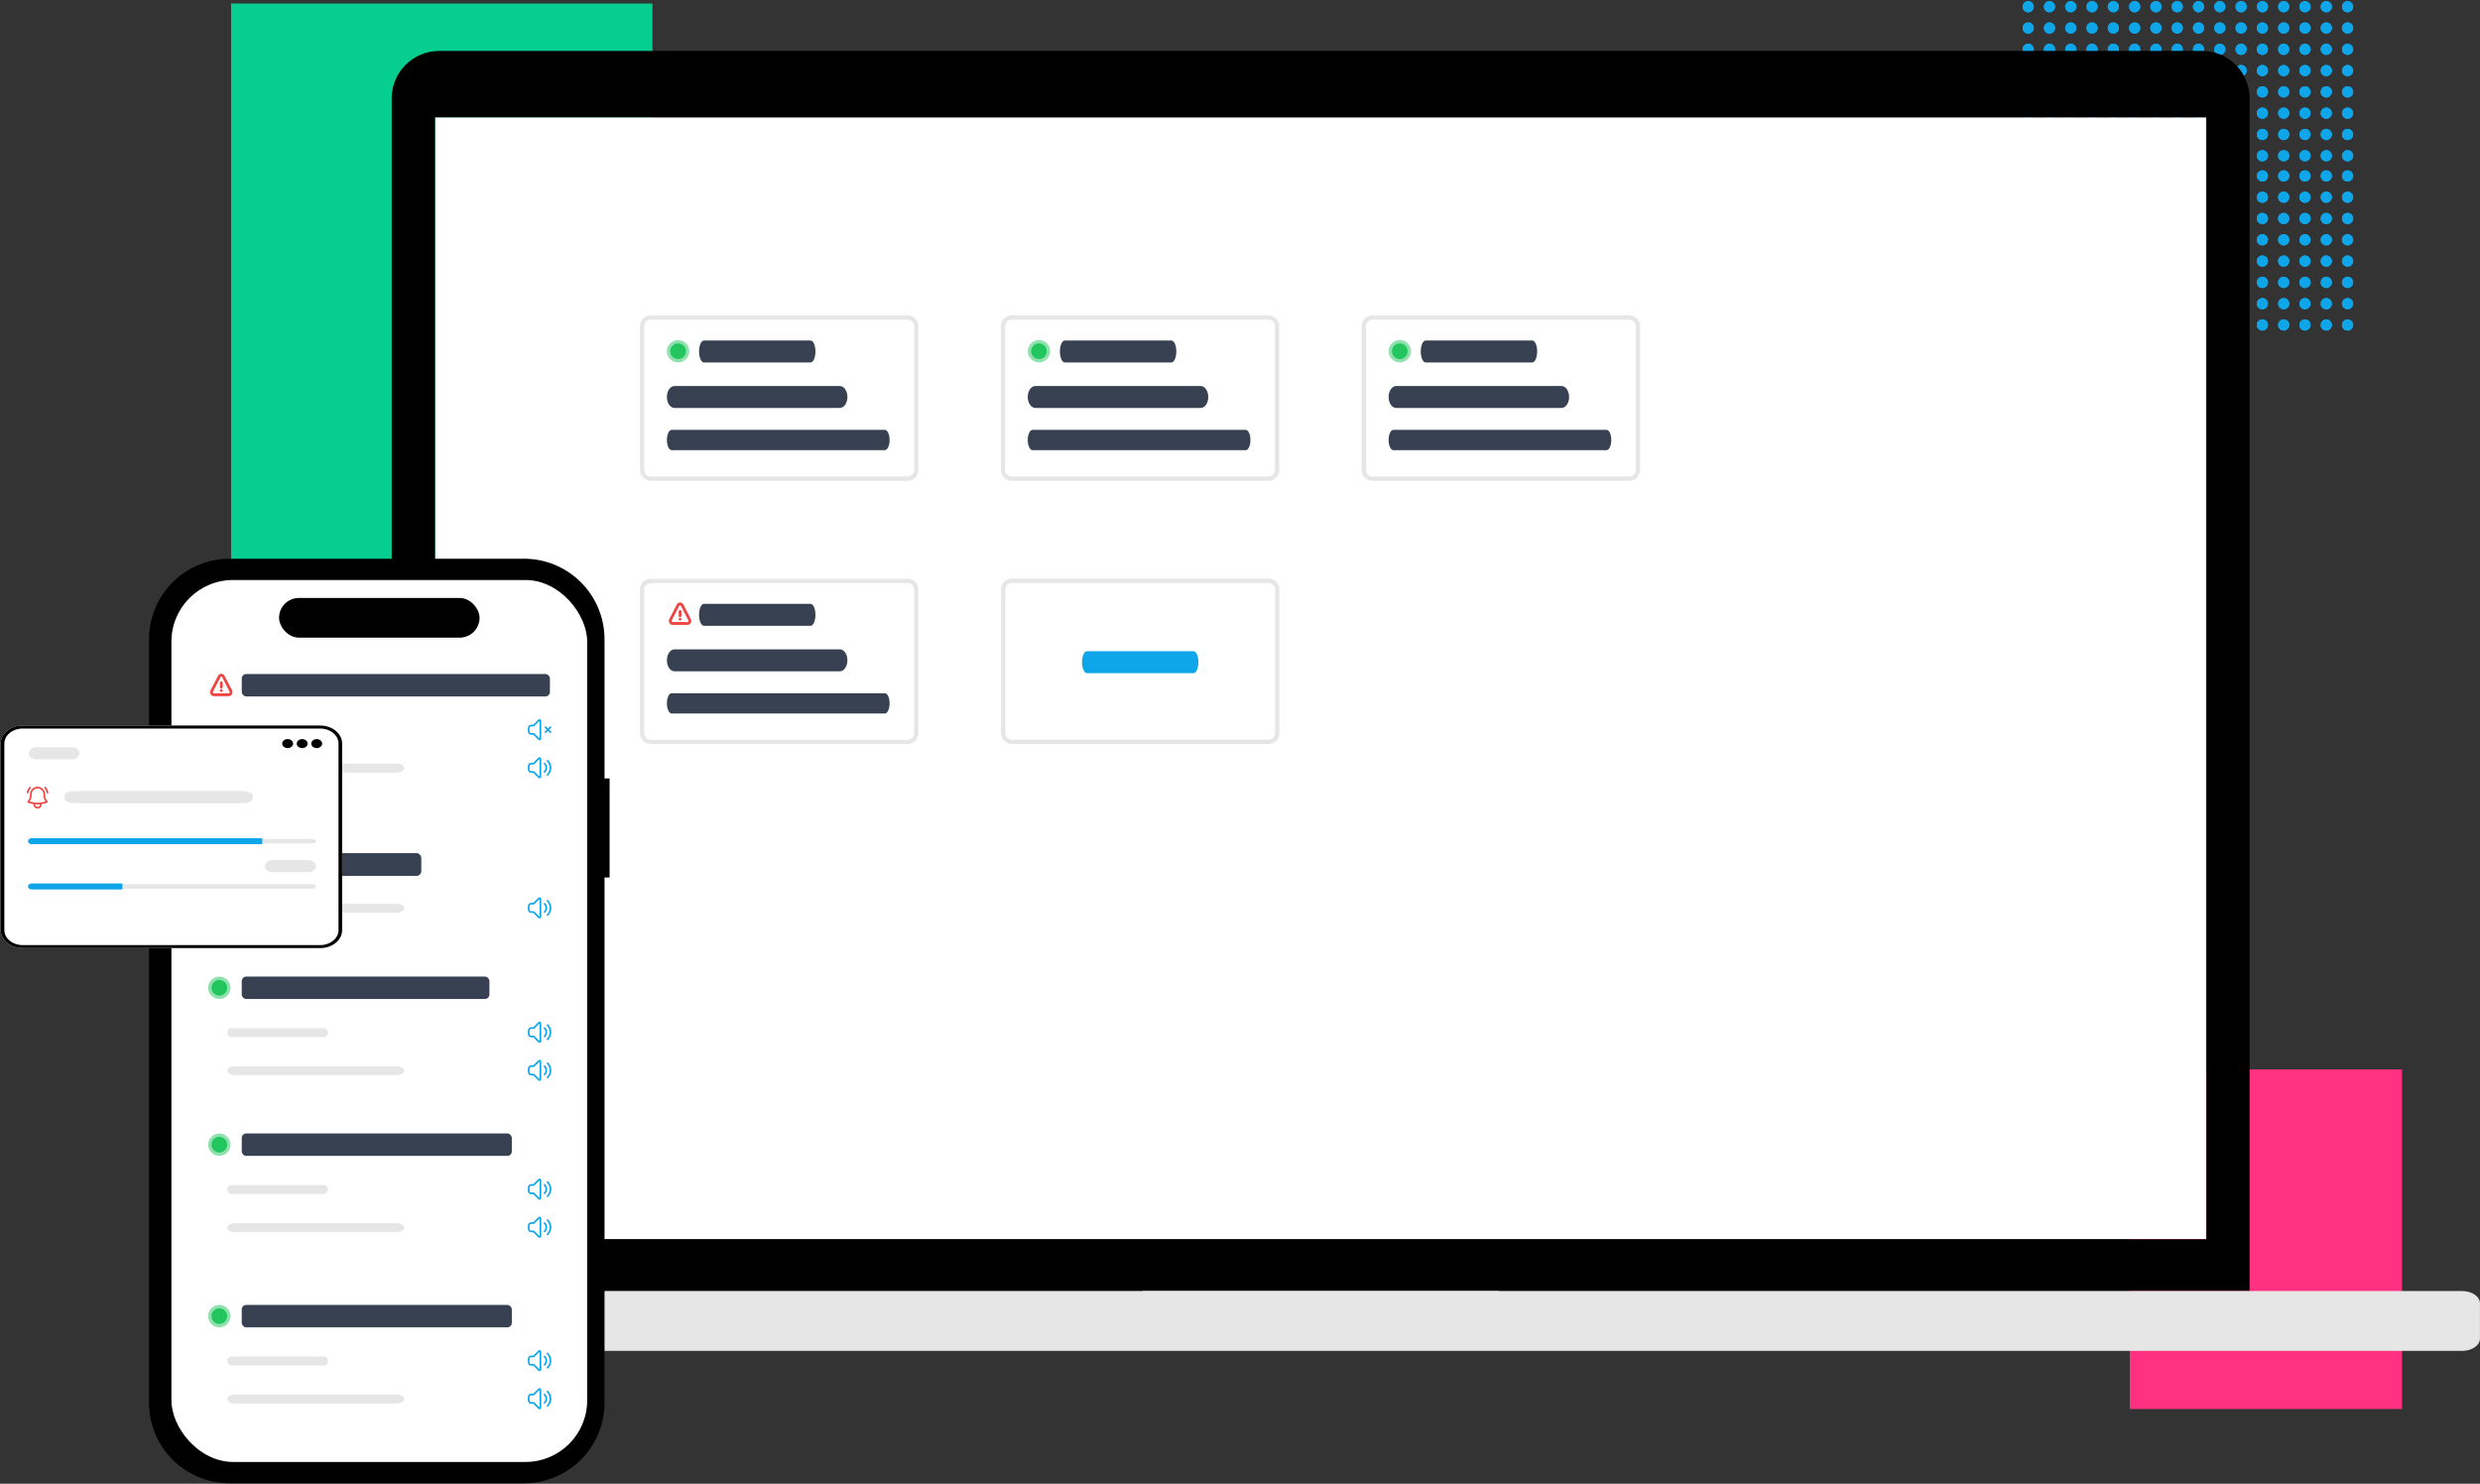<svg width="2213" height="1324" viewBox="0 0 2213 1324" fill="none" xmlns="http://www.w3.org/2000/svg">
<rect x="0" y="0" width="2213" height="1324" fill="#333333" stroke="none"/>
<circle cx="2094.83" cy="156.989" r="5" fill="#0EA5E9"/>
<circle cx="2075.83" cy="156.989" r="5" fill="#0EA5E9"/>
<circle cx="2056.83" cy="156.989" r="5" fill="#0EA5E9"/>
<circle cx="2037.83" cy="156.989" r="5" fill="#0EA5E9"/>
<circle cx="2094.83" cy="175.989" r="5" fill="#0EA5E9"/>
<circle cx="2075.83" cy="175.989" r="5" fill="#0EA5E9"/>
<circle cx="2056.83" cy="175.989" r="5" fill="#0EA5E9"/>
<circle cx="2037.83" cy="175.989" r="5" fill="#0EA5E9"/>
<circle cx="2018.83" cy="156.989" r="5" fill="#0EA5E9"/>
<circle cx="1999.83" cy="156.989" r="5" fill="#0EA5E9"/>
<circle cx="1980.83" cy="156.989" r="5" fill="#0EA5E9"/>
<circle cx="1961.83" cy="156.989" r="5" fill="#0EA5E9"/>
<circle cx="2018.83" cy="175.989" r="5" fill="#0EA5E9"/>
<circle cx="1999.83" cy="175.989" r="5" fill="#0EA5E9"/>
<circle cx="1980.83" cy="175.989" r="5" fill="#0EA5E9"/>
<circle cx="1961.83" cy="175.989" r="5" fill="#0EA5E9"/>
<circle cx="2094.83" cy="194.989" r="5" fill="#0EA5E9"/>
<circle cx="2075.83" cy="194.989" r="5" fill="#0EA5E9"/>
<circle cx="2056.83" cy="194.989" r="5" fill="#0EA5E9"/>
<circle cx="2037.83" cy="194.989" r="5" fill="#0EA5E9"/>
<circle cx="2094.83" cy="213.989" r="5" fill="#0EA5E9"/>
<circle cx="2075.83" cy="213.989" r="5" fill="#0EA5E9"/>
<circle cx="2056.83" cy="213.989" r="5" fill="#0EA5E9"/>
<circle cx="2037.83" cy="213.989" r="5" fill="#0EA5E9"/>
<circle cx="2018.83" cy="194.989" r="5" fill="#0EA5E9"/>
<circle cx="1999.83" cy="194.989" r="5" fill="#0EA5E9"/>
<circle cx="1980.83" cy="194.989" r="5" fill="#0EA5E9"/>
<circle cx="1961.83" cy="194.989" r="5" fill="#0EA5E9"/>
<circle cx="2018.83" cy="213.989" r="5" fill="#0EA5E9"/>
<circle cx="1999.83" cy="213.989" r="5" fill="#0EA5E9"/>
<circle cx="1980.83" cy="213.989" r="5" fill="#0EA5E9"/>
<circle cx="1961.83" cy="213.989" r="5" fill="#0EA5E9"/>
<circle cx="2094.83" cy="156.989" r="5" fill="#0EA5E9"/>
<circle cx="2075.83" cy="156.989" r="5" fill="#0EA5E9"/>
<circle cx="2056.83" cy="156.989" r="5" fill="#0EA5E9"/>
<circle cx="2037.83" cy="156.989" r="5" fill="#0EA5E9"/>
<circle cx="2094.83" cy="175.989" r="5" fill="#0EA5E9"/>
<circle cx="2075.83" cy="175.989" r="5" fill="#0EA5E9"/>
<circle cx="2056.83" cy="175.989" r="5" fill="#0EA5E9"/>
<circle cx="2037.83" cy="175.989" r="5" fill="#0EA5E9"/>
<circle cx="2018.83" cy="156.989" r="5" fill="#0EA5E9"/>
<circle cx="1999.83" cy="156.989" r="5" fill="#0EA5E9"/>
<circle cx="1980.83" cy="156.989" r="5" fill="#0EA5E9"/>
<circle cx="1961.83" cy="156.989" r="5" fill="#0EA5E9"/>
<circle cx="2018.83" cy="175.989" r="5" fill="#0EA5E9"/>
<circle cx="1999.83" cy="175.989" r="5" fill="#0EA5E9"/>
<circle cx="1980.83" cy="175.989" r="5" fill="#0EA5E9"/>
<circle cx="1961.83" cy="175.989" r="5" fill="#0EA5E9"/>
<circle cx="2094.83" cy="194.989" r="5" fill="#0EA5E9"/>
<circle cx="2075.83" cy="194.989" r="5" fill="#0EA5E9"/>
<circle cx="2056.83" cy="194.989" r="5" fill="#0EA5E9"/>
<circle cx="2037.83" cy="194.989" r="5" fill="#0EA5E9"/>
<circle cx="2094.83" cy="213.989" r="5" fill="#0EA5E9"/>
<circle cx="2075.83" cy="213.989" r="5" fill="#0EA5E9"/>
<circle cx="2056.83" cy="213.989" r="5" fill="#0EA5E9"/>
<circle cx="2037.83" cy="213.989" r="5" fill="#0EA5E9"/>
<circle cx="2018.83" cy="194.989" r="5" fill="#0EA5E9"/>
<circle cx="1999.83" cy="194.989" r="5" fill="#0EA5E9"/>
<circle cx="1980.83" cy="194.989" r="5" fill="#0EA5E9"/>
<circle cx="1961.83" cy="194.989" r="5" fill="#0EA5E9"/>
<circle cx="2018.83" cy="213.989" r="5" fill="#0EA5E9"/>
<circle cx="1999.83" cy="213.989" r="5" fill="#0EA5E9"/>
<circle cx="1980.83" cy="213.989" r="5" fill="#0EA5E9"/>
<circle cx="1961.83" cy="213.989" r="5" fill="#0EA5E9"/>
<circle cx="2094.83" cy="232.989" r="5" fill="#0EA5E9"/>
<circle cx="2075.83" cy="232.989" r="5" fill="#0EA5E9"/>
<circle cx="2056.83" cy="232.989" r="5" fill="#0EA5E9"/>
<circle cx="2037.83" cy="232.989" r="5" fill="#0EA5E9"/>
<circle cx="2094.83" cy="251.989" r="5" fill="#0EA5E9"/>
<circle cx="2075.83" cy="251.989" r="5" fill="#0EA5E9"/>
<circle cx="2056.83" cy="251.989" r="5" fill="#0EA5E9"/>
<circle cx="2037.83" cy="251.989" r="5" fill="#0EA5E9"/>
<circle cx="2018.83" cy="232.989" r="5" fill="#0EA5E9"/>
<circle cx="1999.83" cy="232.989" r="5" fill="#0EA5E9"/>
<circle cx="1980.83" cy="232.989" r="5" fill="#0EA5E9"/>
<circle cx="1961.83" cy="232.989" r="5" fill="#0EA5E9"/>
<circle cx="2018.83" cy="251.989" r="5" fill="#0EA5E9"/>
<circle cx="1999.83" cy="251.989" r="5" fill="#0EA5E9"/>
<circle cx="1980.83" cy="251.989" r="5" fill="#0EA5E9"/>
<circle cx="1961.83" cy="251.989" r="5" fill="#0EA5E9"/>
<circle cx="2094.83" cy="270.989" r="5" fill="#0EA5E9"/>
<circle cx="2075.83" cy="270.989" r="5" fill="#0EA5E9"/>
<circle cx="2056.83" cy="270.989" r="5" fill="#0EA5E9"/>
<circle cx="2037.83" cy="270.989" r="5" fill="#0EA5E9"/>
<circle cx="2094.83" cy="289.989" r="5" fill="#0EA5E9"/>
<circle cx="2075.83" cy="289.989" r="5" fill="#0EA5E9"/>
<circle cx="2056.83" cy="289.989" r="5" fill="#0EA5E9"/>
<circle cx="2037.83" cy="289.989" r="5" fill="#0EA5E9"/>
<circle cx="2018.83" cy="270.989" r="5" fill="#0EA5E9"/>
<circle cx="1999.83" cy="270.989" r="5" fill="#0EA5E9"/>
<circle cx="1980.83" cy="270.989" r="5" fill="#0EA5E9"/>
<circle cx="1961.83" cy="270.989" r="5" fill="#0EA5E9"/>
<circle cx="2018.83" cy="289.989" r="5" fill="#0EA5E9"/>
<circle cx="1999.83" cy="289.989" r="5" fill="#0EA5E9"/>
<circle cx="1980.83" cy="289.989" r="5" fill="#0EA5E9"/>
<circle cx="1961.83" cy="289.989" r="5" fill="#0EA5E9"/>
<circle cx="2094.83" cy="232.989" r="5" fill="#0EA5E9"/>
<circle cx="2075.83" cy="232.989" r="5" fill="#0EA5E9"/>
<circle cx="2056.83" cy="232.989" r="5" fill="#0EA5E9"/>
<circle cx="2037.83" cy="232.989" r="5" fill="#0EA5E9"/>
<circle cx="2094.83" cy="251.989" r="5" fill="#0EA5E9"/>
<circle cx="2075.83" cy="251.989" r="5" fill="#0EA5E9"/>
<circle cx="2056.83" cy="251.989" r="5" fill="#0EA5E9"/>
<circle cx="2037.83" cy="251.989" r="5" fill="#0EA5E9"/>
<circle cx="2018.83" cy="232.989" r="5" fill="#0EA5E9"/>
<circle cx="1999.83" cy="232.989" r="5" fill="#0EA5E9"/>
<circle cx="1980.83" cy="232.989" r="5" fill="#0EA5E9"/>
<circle cx="1961.83" cy="232.989" r="5" fill="#0EA5E9"/>
<circle cx="2018.83" cy="251.989" r="5" fill="#0EA5E9"/>
<circle cx="1999.83" cy="251.989" r="5" fill="#0EA5E9"/>
<circle cx="1980.83" cy="251.989" r="5" fill="#0EA5E9"/>
<circle cx="1961.83" cy="251.989" r="5" fill="#0EA5E9"/>
<circle cx="2094.83" cy="270.989" r="5" fill="#0EA5E9"/>
<circle cx="2075.83" cy="270.989" r="5" fill="#0EA5E9"/>
<circle cx="2056.83" cy="270.989" r="5" fill="#0EA5E9"/>
<circle cx="2037.83" cy="270.989" r="5" fill="#0EA5E9"/>
<circle cx="2094.83" cy="289.989" r="5" fill="#0EA5E9"/>
<circle cx="2075.83" cy="289.989" r="5" fill="#0EA5E9"/>
<circle cx="2056.83" cy="289.989" r="5" fill="#0EA5E9"/>
<circle cx="2037.83" cy="289.989" r="5" fill="#0EA5E9"/>
<circle cx="2018.83" cy="270.989" r="5" fill="#0EA5E9"/>
<circle cx="1999.83" cy="270.989" r="5" fill="#0EA5E9"/>
<circle cx="1980.83" cy="270.989" r="5" fill="#0EA5E9"/>
<circle cx="1961.83" cy="270.989" r="5" fill="#0EA5E9"/>
<circle cx="2018.83" cy="289.989" r="5" fill="#0EA5E9"/>
<circle cx="1999.83" cy="289.989" r="5" fill="#0EA5E9"/>
<circle cx="1980.83" cy="289.989" r="5" fill="#0EA5E9"/>
<circle cx="1961.83" cy="289.989" r="5" fill="#0EA5E9"/>
<circle cx="1942.83" cy="156.989" r="5" fill="#0EA5E9"/>
<circle cx="1923.83" cy="156.989" r="5" fill="#0EA5E9"/>
<circle cx="1904.83" cy="156.989" r="5" fill="#0EA5E9"/>
<circle cx="1885.83" cy="156.989" r="5" fill="#0EA5E9"/>
<circle cx="1942.83" cy="175.989" r="5" fill="#0EA5E9"/>
<circle cx="1923.83" cy="175.989" r="5" fill="#0EA5E9"/>
<circle cx="1904.83" cy="175.989" r="5" fill="#0EA5E9"/>
<circle cx="1885.83" cy="175.989" r="5" fill="#0EA5E9"/>
<circle cx="1866.83" cy="156.989" r="5" fill="#0EA5E9"/>
<circle cx="1847.83" cy="156.989" r="5" fill="#0EA5E9"/>
<circle cx="1828.83" cy="156.989" r="5" fill="#0EA5E9"/>
<circle cx="1809.83" cy="156.989" r="5" fill="#0EA5E9"/>
<circle cx="1866.83" cy="175.989" r="5" fill="#0EA5E9"/>
<circle cx="1847.83" cy="175.989" r="5" fill="#0EA5E9"/>
<circle cx="1828.83" cy="175.989" r="5" fill="#0EA5E9"/>
<circle cx="1809.83" cy="175.989" r="5" fill="#0EA5E9"/>
<circle cx="1942.83" cy="194.989" r="5" fill="#0EA5E9"/>
<circle cx="1923.83" cy="194.989" r="5" fill="#0EA5E9"/>
<circle cx="1904.83" cy="194.989" r="5" fill="#0EA5E9"/>
<circle cx="1885.83" cy="194.989" r="5" fill="#0EA5E9"/>
<circle cx="1942.83" cy="213.989" r="5" fill="#0EA5E9"/>
<circle cx="1923.83" cy="213.989" r="5" fill="#0EA5E9"/>
<circle cx="1904.83" cy="213.989" r="5" fill="#0EA5E9"/>
<circle cx="1885.83" cy="213.989" r="5" fill="#0EA5E9"/>
<circle cx="1866.83" cy="194.989" r="5" fill="#0EA5E9"/>
<circle cx="1847.83" cy="194.989" r="5" fill="#0EA5E9"/>
<circle cx="1828.83" cy="194.989" r="5" fill="#0EA5E9"/>
<circle cx="1809.83" cy="194.989" r="5" fill="#0EA5E9"/>
<circle cx="1866.83" cy="213.989" r="5" fill="#0EA5E9"/>
<circle cx="1847.83" cy="213.989" r="5" fill="#0EA5E9"/>
<circle cx="1828.83" cy="213.989" r="5" fill="#0EA5E9"/>
<circle cx="1809.83" cy="213.989" r="5" fill="#0EA5E9"/>
<circle cx="1942.83" cy="156.989" r="5" fill="#0EA5E9"/>
<circle cx="1923.83" cy="156.989" r="5" fill="#0EA5E9"/>
<circle cx="1904.83" cy="156.989" r="5" fill="#0EA5E9"/>
<circle cx="1885.83" cy="156.989" r="5" fill="#0EA5E9"/>
<circle cx="1942.83" cy="175.989" r="5" fill="#0EA5E9"/>
<circle cx="1923.83" cy="175.989" r="5" fill="#0EA5E9"/>
<circle cx="1904.83" cy="175.989" r="5" fill="#0EA5E9"/>
<circle cx="1885.83" cy="175.989" r="5" fill="#0EA5E9"/>
<circle cx="1866.83" cy="156.989" r="5" fill="#0EA5E9"/>
<circle cx="1847.83" cy="156.989" r="5" fill="#0EA5E9"/>
<circle cx="1828.83" cy="156.989" r="5" fill="#0EA5E9"/>
<circle cx="1809.83" cy="156.989" r="5" fill="#0EA5E9"/>
<circle cx="1866.83" cy="175.989" r="5" fill="#0EA5E9"/>
<circle cx="1847.83" cy="175.989" r="5" fill="#0EA5E9"/>
<circle cx="1828.83" cy="175.989" r="5" fill="#0EA5E9"/>
<circle cx="1809.83" cy="175.989" r="5" fill="#0EA5E9"/>
<circle cx="1942.83" cy="194.989" r="5" fill="#0EA5E9"/>
<circle cx="1923.83" cy="194.989" r="5" fill="#0EA5E9"/>
<circle cx="1904.83" cy="194.989" r="5" fill="#0EA5E9"/>
<circle cx="1885.83" cy="194.989" r="5" fill="#0EA5E9"/>
<circle cx="1942.83" cy="213.989" r="5" fill="#0EA5E9"/>
<circle cx="1923.83" cy="213.989" r="5" fill="#0EA5E9"/>
<circle cx="1904.83" cy="213.989" r="5" fill="#0EA5E9"/>
<circle cx="1885.83" cy="213.989" r="5" fill="#0EA5E9"/>
<circle cx="1866.83" cy="194.989" r="5" fill="#0EA5E9"/>
<circle cx="1847.83" cy="194.989" r="5" fill="#0EA5E9"/>
<circle cx="1828.83" cy="194.989" r="5" fill="#0EA5E9"/>
<circle cx="1809.83" cy="194.989" r="5" fill="#0EA5E9"/>
<circle cx="1866.83" cy="213.989" r="5" fill="#0EA5E9"/>
<circle cx="1847.83" cy="213.989" r="5" fill="#0EA5E9"/>
<circle cx="1828.83" cy="213.989" r="5" fill="#0EA5E9"/>
<circle cx="1809.83" cy="213.989" r="5" fill="#0EA5E9"/>
<circle cx="1942.83" cy="232.989" r="5" fill="#0EA5E9"/>
<circle cx="1923.83" cy="232.989" r="5" fill="#0EA5E9"/>
<circle cx="1904.83" cy="232.989" r="5" fill="#0EA5E9"/>
<circle cx="1885.83" cy="232.989" r="5" fill="#0EA5E9"/>
<circle cx="1942.83" cy="251.989" r="5" fill="#0EA5E9"/>
<circle cx="1923.83" cy="251.989" r="5" fill="#0EA5E9"/>
<circle cx="1904.83" cy="251.989" r="5" fill="#0EA5E9"/>
<circle cx="1885.83" cy="251.989" r="5" fill="#0EA5E9"/>
<circle cx="1866.83" cy="232.989" r="5" fill="#0EA5E9"/>
<circle cx="1847.83" cy="232.989" r="5" fill="#0EA5E9"/>
<circle cx="1828.83" cy="232.989" r="5" fill="#0EA5E9"/>
<circle cx="1809.83" cy="232.989" r="5" fill="#0EA5E9"/>
<circle cx="1866.83" cy="251.989" r="5" fill="#0EA5E9"/>
<circle cx="1847.83" cy="251.989" r="5" fill="#0EA5E9"/>
<circle cx="1828.83" cy="251.989" r="5" fill="#0EA5E9"/>
<circle cx="1809.83" cy="251.989" r="5" fill="#0EA5E9"/>
<circle cx="1942.83" cy="270.989" r="5" fill="#0EA5E9"/>
<circle cx="1923.83" cy="270.989" r="5" fill="#0EA5E9"/>
<circle cx="1904.83" cy="270.989" r="5" fill="#0EA5E9"/>
<circle cx="1885.83" cy="270.989" r="5" fill="#0EA5E9"/>
<circle cx="1942.83" cy="289.989" r="5" fill="#0EA5E9"/>
<circle cx="1923.83" cy="289.989" r="5" fill="#0EA5E9"/>
<circle cx="1904.83" cy="289.989" r="5" fill="#0EA5E9"/>
<circle cx="1885.83" cy="289.989" r="5" fill="#0EA5E9"/>
<circle cx="1866.83" cy="270.989" r="5" fill="#0EA5E9"/>
<circle cx="1847.83" cy="270.989" r="5" fill="#0EA5E9"/>
<circle cx="1828.83" cy="270.989" r="5" fill="#0EA5E9"/>
<circle cx="1809.83" cy="270.989" r="5" fill="#0EA5E9"/>
<circle cx="1866.83" cy="289.989" r="5" fill="#0EA5E9"/>
<circle cx="1847.83" cy="289.989" r="5" fill="#0EA5E9"/>
<circle cx="1828.83" cy="289.989" r="5" fill="#0EA5E9"/>
<circle cx="1809.83" cy="289.989" r="5" fill="#0EA5E9"/>
<circle cx="1942.83" cy="232.989" r="5" fill="#0EA5E9"/>
<circle cx="1923.83" cy="232.989" r="5" fill="#0EA5E9"/>
<circle cx="1904.83" cy="232.989" r="5" fill="#0EA5E9"/>
<circle cx="1885.83" cy="232.989" r="5" fill="#0EA5E9"/>
<circle cx="1942.83" cy="251.989" r="5" fill="#0EA5E9"/>
<circle cx="1923.83" cy="251.989" r="5" fill="#0EA5E9"/>
<circle cx="1904.83" cy="251.989" r="5" fill="#0EA5E9"/>
<circle cx="1885.83" cy="251.989" r="5" fill="#0EA5E9"/>
<circle cx="1866.83" cy="232.989" r="5" fill="#0EA5E9"/>
<circle cx="1847.83" cy="232.989" r="5" fill="#0EA5E9"/>
<circle cx="1828.83" cy="232.989" r="5" fill="#0EA5E9"/>
<circle cx="1809.83" cy="232.989" r="5" fill="#0EA5E9"/>
<circle cx="1866.83" cy="251.989" r="5" fill="#0EA5E9"/>
<circle cx="1847.83" cy="251.989" r="5" fill="#0EA5E9"/>
<circle cx="1828.83" cy="251.989" r="5" fill="#0EA5E9"/>
<circle cx="1809.83" cy="251.989" r="5" fill="#0EA5E9"/>
<circle cx="1942.83" cy="270.989" r="5" fill="#0EA5E9"/>
<circle cx="1923.83" cy="270.989" r="5" fill="#0EA5E9"/>
<circle cx="1904.83" cy="270.989" r="5" fill="#0EA5E9"/>
<circle cx="1885.83" cy="270.989" r="5" fill="#0EA5E9"/>
<circle cx="1942.83" cy="289.989" r="5" fill="#0EA5E9"/>
<circle cx="1923.83" cy="289.989" r="5" fill="#0EA5E9"/>
<circle cx="1904.83" cy="289.989" r="5" fill="#0EA5E9"/>
<circle cx="1885.83" cy="289.989" r="5" fill="#0EA5E9"/>
<circle cx="1866.83" cy="270.989" r="5" fill="#0EA5E9"/>
<circle cx="1847.83" cy="270.989" r="5" fill="#0EA5E9"/>
<circle cx="1828.83" cy="270.989" r="5" fill="#0EA5E9"/>
<circle cx="1809.83" cy="270.989" r="5" fill="#0EA5E9"/>
<circle cx="1866.83" cy="289.989" r="5" fill="#0EA5E9"/>
<circle cx="1847.83" cy="289.989" r="5" fill="#0EA5E9"/>
<circle cx="1828.83" cy="289.989" r="5" fill="#0EA5E9"/>
<circle cx="1809.83" cy="289.989" r="5" fill="#0EA5E9"/>
<circle cx="2094.83" cy="5.989" r="5" fill="#0EA5E9"/>
<circle cx="2075.83" cy="5.989" r="5" fill="#0EA5E9"/>
<circle cx="2056.83" cy="5.989" r="5" fill="#0EA5E9"/>
<circle cx="2037.83" cy="5.989" r="5" fill="#0EA5E9"/>
<circle cx="2094.83" cy="24.989" r="5" fill="#0EA5E9"/>
<circle cx="2075.83" cy="24.989" r="5" fill="#0EA5E9"/>
<circle cx="2056.83" cy="24.989" r="5" fill="#0EA5E9"/>
<circle cx="2037.83" cy="24.989" r="5" fill="#0EA5E9"/>
<circle cx="2018.83" cy="5.989" r="5" fill="#0EA5E9"/>
<circle cx="1999.83" cy="5.989" r="5" fill="#0EA5E9"/>
<circle cx="1980.83" cy="5.989" r="5" fill="#0EA5E9"/>
<circle cx="1961.83" cy="5.989" r="5" fill="#0EA5E9"/>
<circle cx="2018.83" cy="24.989" r="5" fill="#0EA5E9"/>
<circle cx="1999.83" cy="24.989" r="5" fill="#0EA5E9"/>
<circle cx="1980.83" cy="24.989" r="5" fill="#0EA5E9"/>
<circle cx="1961.83" cy="24.989" r="5" fill="#0EA5E9"/>
<circle cx="2094.83" cy="43.989" r="5" fill="#0EA5E9"/>
<circle cx="2075.83" cy="43.989" r="5" fill="#0EA5E9"/>
<circle cx="2056.83" cy="43.989" r="5" fill="#0EA5E9"/>
<circle cx="2037.83" cy="43.989" r="5" fill="#0EA5E9"/>
<circle cx="2094.83" cy="62.989" r="5" fill="#0EA5E9"/>
<circle cx="2075.83" cy="62.989" r="5" fill="#0EA5E9"/>
<circle cx="2056.83" cy="62.989" r="5" fill="#0EA5E9"/>
<circle cx="2037.83" cy="62.989" r="5" fill="#0EA5E9"/>
<circle cx="2018.83" cy="43.989" r="5" fill="#0EA5E9"/>
<circle cx="1999.83" cy="43.989" r="5" fill="#0EA5E9"/>
<circle cx="1980.83" cy="43.989" r="5" fill="#0EA5E9"/>
<circle cx="1961.83" cy="43.989" r="5" fill="#0EA5E9"/>
<circle cx="2018.83" cy="62.989" r="5" fill="#0EA5E9"/>
<circle cx="1999.83" cy="62.989" r="5" fill="#0EA5E9"/>
<circle cx="1980.83" cy="62.989" r="5" fill="#0EA5E9"/>
<circle cx="1961.83" cy="62.989" r="5" fill="#0EA5E9"/>
<circle cx="2094.83" cy="5.989" r="5" fill="#0EA5E9"/>
<circle cx="2075.83" cy="5.989" r="5" fill="#0EA5E9"/>
<circle cx="2056.83" cy="5.989" r="5" fill="#0EA5E9"/>
<circle cx="2037.83" cy="5.989" r="5" fill="#0EA5E9"/>
<circle cx="2094.83" cy="24.989" r="5" fill="#0EA5E9"/>
<circle cx="2075.83" cy="24.989" r="5" fill="#0EA5E9"/>
<circle cx="2056.83" cy="24.989" r="5" fill="#0EA5E9"/>
<circle cx="2037.83" cy="24.989" r="5" fill="#0EA5E9"/>
<circle cx="2018.83" cy="5.989" r="5" fill="#0EA5E9"/>
<circle cx="1999.83" cy="5.989" r="5" fill="#0EA5E9"/>
<circle cx="1980.83" cy="5.989" r="5" fill="#0EA5E9"/>
<circle cx="1961.83" cy="5.989" r="5" fill="#0EA5E9"/>
<circle cx="2018.83" cy="24.989" r="5" fill="#0EA5E9"/>
<circle cx="1999.83" cy="24.989" r="5" fill="#0EA5E9"/>
<circle cx="1980.83" cy="24.989" r="5" fill="#0EA5E9"/>
<circle cx="1961.83" cy="24.989" r="5" fill="#0EA5E9"/>
<circle cx="2094.83" cy="43.989" r="5" fill="#0EA5E9"/>
<circle cx="2075.83" cy="43.989" r="5" fill="#0EA5E9"/>
<circle cx="2056.83" cy="43.989" r="5" fill="#0EA5E9"/>
<circle cx="2037.83" cy="43.989" r="5" fill="#0EA5E9"/>
<circle cx="2094.83" cy="62.989" r="5" fill="#0EA5E9"/>
<circle cx="2075.83" cy="62.989" r="5" fill="#0EA5E9"/>
<circle cx="2056.83" cy="62.989" r="5" fill="#0EA5E9"/>
<circle cx="2037.83" cy="62.989" r="5" fill="#0EA5E9"/>
<circle cx="2018.83" cy="43.989" r="5" fill="#0EA5E9"/>
<circle cx="1999.83" cy="43.989" r="5" fill="#0EA5E9"/>
<circle cx="1980.83" cy="43.989" r="5" fill="#0EA5E9"/>
<circle cx="1961.83" cy="43.989" r="5" fill="#0EA5E9"/>
<circle cx="2018.83" cy="62.989" r="5" fill="#0EA5E9"/>
<circle cx="1999.83" cy="62.989" r="5" fill="#0EA5E9"/>
<circle cx="1980.83" cy="62.989" r="5" fill="#0EA5E9"/>
<circle cx="1961.83" cy="62.989" r="5" fill="#0EA5E9"/>
<circle cx="2094.83" cy="81.989" r="5" fill="#0EA5E9"/>
<circle cx="2075.83" cy="81.989" r="5" fill="#0EA5E9"/>
<circle cx="2056.83" cy="81.989" r="5" fill="#0EA5E9"/>
<circle cx="2037.83" cy="81.989" r="5" fill="#0EA5E9"/>
<circle cx="2094.83" cy="100.989" r="5" fill="#0EA5E9"/>
<circle cx="2075.83" cy="100.989" r="5" fill="#0EA5E9"/>
<circle cx="2056.83" cy="100.989" r="5" fill="#0EA5E9"/>
<circle cx="2037.83" cy="100.989" r="5" fill="#0EA5E9"/>
<circle cx="2018.83" cy="81.989" r="5" fill="#0EA5E9"/>
<circle cx="1999.83" cy="81.989" r="5" fill="#0EA5E9"/>
<circle cx="1980.83" cy="81.989" r="5" fill="#0EA5E9"/>
<circle cx="1961.83" cy="81.989" r="5" fill="#0EA5E9"/>
<circle cx="2018.83" cy="100.989" r="5" fill="#0EA5E9"/>
<circle cx="1999.83" cy="100.989" r="5" fill="#0EA5E9"/>
<circle cx="1980.83" cy="100.989" r="5" fill="#0EA5E9"/>
<circle cx="1961.83" cy="100.989" r="5" fill="#0EA5E9"/>
<circle cx="2094.83" cy="119.989" r="5" fill="#0EA5E9"/>
<circle cx="2075.83" cy="119.989" r="5" fill="#0EA5E9"/>
<circle cx="2056.83" cy="119.989" r="5" fill="#0EA5E9"/>
<circle cx="2037.83" cy="119.989" r="5" fill="#0EA5E9"/>
<circle cx="2094.83" cy="138.989" r="5" fill="#0EA5E9"/>
<circle cx="2075.83" cy="138.989" r="5" fill="#0EA5E9"/>
<circle cx="2056.83" cy="138.989" r="5" fill="#0EA5E9"/>
<circle cx="2037.83" cy="138.989" r="5" fill="#0EA5E9"/>
<circle cx="2018.83" cy="119.989" r="5" fill="#0EA5E9"/>
<circle cx="1999.83" cy="119.989" r="5" fill="#0EA5E9"/>
<circle cx="1980.83" cy="119.989" r="5" fill="#0EA5E9"/>
<circle cx="1961.83" cy="119.989" r="5" fill="#0EA5E9"/>
<circle cx="2018.83" cy="138.989" r="5" fill="#0EA5E9"/>
<circle cx="1999.83" cy="138.989" r="5" fill="#0EA5E9"/>
<circle cx="1980.83" cy="138.989" r="5" fill="#0EA5E9"/>
<circle cx="1961.83" cy="138.989" r="5" fill="#0EA5E9"/>
<circle cx="2094.83" cy="81.989" r="5" fill="#0EA5E9"/>
<circle cx="2075.83" cy="81.989" r="5" fill="#0EA5E9"/>
<circle cx="2056.83" cy="81.989" r="5" fill="#0EA5E9"/>
<circle cx="2037.83" cy="81.989" r="5" fill="#0EA5E9"/>
<circle cx="2094.83" cy="100.989" r="5" fill="#0EA5E9"/>
<circle cx="2075.83" cy="100.989" r="5" fill="#0EA5E9"/>
<circle cx="2056.83" cy="100.989" r="5" fill="#0EA5E9"/>
<circle cx="2037.83" cy="100.989" r="5" fill="#0EA5E9"/>
<circle cx="2018.83" cy="81.989" r="5" fill="#0EA5E9"/>
<circle cx="1999.83" cy="81.989" r="5" fill="#0EA5E9"/>
<circle cx="1980.83" cy="81.989" r="5" fill="#0EA5E9"/>
<circle cx="1961.83" cy="81.989" r="5" fill="#0EA5E9"/>
<circle cx="2018.83" cy="100.989" r="5" fill="#0EA5E9"/>
<circle cx="1999.83" cy="100.989" r="5" fill="#0EA5E9"/>
<circle cx="1980.83" cy="100.989" r="5" fill="#0EA5E9"/>
<circle cx="1961.83" cy="100.989" r="5" fill="#0EA5E9"/>
<circle cx="2094.83" cy="119.989" r="5" fill="#0EA5E9"/>
<circle cx="2075.83" cy="119.989" r="5" fill="#0EA5E9"/>
<circle cx="2056.83" cy="119.989" r="5" fill="#0EA5E9"/>
<circle cx="2037.83" cy="119.989" r="5" fill="#0EA5E9"/>
<circle cx="2094.83" cy="138.989" r="5" fill="#0EA5E9"/>
<circle cx="2075.83" cy="138.989" r="5" fill="#0EA5E9"/>
<circle cx="2056.83" cy="138.989" r="5" fill="#0EA5E9"/>
<circle cx="2037.83" cy="138.989" r="5" fill="#0EA5E9"/>
<circle cx="2018.83" cy="119.989" r="5" fill="#0EA5E9"/>
<circle cx="1999.83" cy="119.989" r="5" fill="#0EA5E9"/>
<circle cx="1980.83" cy="119.989" r="5" fill="#0EA5E9"/>
<circle cx="1961.83" cy="119.989" r="5" fill="#0EA5E9"/>
<circle cx="2018.83" cy="138.989" r="5" fill="#0EA5E9"/>
<circle cx="1999.83" cy="138.989" r="5" fill="#0EA5E9"/>
<circle cx="1980.83" cy="138.989" r="5" fill="#0EA5E9"/>
<circle cx="1961.83" cy="138.989" r="5" fill="#0EA5E9"/>
<circle cx="1942.83" cy="5.989" r="5" fill="#0EA5E9"/>
<circle cx="1923.83" cy="5.989" r="5" fill="#0EA5E9"/>
<circle cx="1904.83" cy="5.989" r="5" fill="#0EA5E9"/>
<circle cx="1885.83" cy="5.989" r="5" fill="#0EA5E9"/>
<circle cx="1942.83" cy="24.989" r="5" fill="#0EA5E9"/>
<circle cx="1923.83" cy="24.989" r="5" fill="#0EA5E9"/>
<circle cx="1904.83" cy="24.989" r="5" fill="#0EA5E9"/>
<circle cx="1885.83" cy="24.989" r="5" fill="#0EA5E9"/>
<circle cx="1866.83" cy="5.989" r="5" fill="#0EA5E9"/>
<circle cx="1847.83" cy="5.989" r="5" fill="#0EA5E9"/>
<circle cx="1828.83" cy="5.989" r="5" fill="#0EA5E9"/>
<circle cx="1809.83" cy="5.989" r="5" fill="#0EA5E9"/>
<circle cx="1866.83" cy="24.989" r="5" fill="#0EA5E9"/>
<circle cx="1847.83" cy="24.989" r="5" fill="#0EA5E9"/>
<circle cx="1828.83" cy="24.989" r="5" fill="#0EA5E9"/>
<circle cx="1809.83" cy="24.989" r="5" fill="#0EA5E9"/>
<circle cx="1942.83" cy="43.989" r="5" fill="#0EA5E9"/>
<circle cx="1923.83" cy="43.989" r="5" fill="#0EA5E9"/>
<circle cx="1904.83" cy="43.989" r="5" fill="#0EA5E9"/>
<circle cx="1885.83" cy="43.989" r="5" fill="#0EA5E9"/>
<circle cx="1942.83" cy="62.989" r="5" fill="#0EA5E9"/>
<circle cx="1923.83" cy="62.989" r="5" fill="#0EA5E9"/>
<circle cx="1904.83" cy="62.989" r="5" fill="#0EA5E9"/>
<circle cx="1885.83" cy="62.989" r="5" fill="#0EA5E9"/>
<circle cx="1866.83" cy="43.989" r="5" fill="#0EA5E9"/>
<circle cx="1847.83" cy="43.989" r="5" fill="#0EA5E9"/>
<circle cx="1828.83" cy="43.989" r="5" fill="#0EA5E9"/>
<circle cx="1809.83" cy="43.989" r="5" fill="#0EA5E9"/>
<circle cx="1866.83" cy="62.989" r="5" fill="#0EA5E9"/>
<circle cx="1847.83" cy="62.989" r="5" fill="#0EA5E9"/>
<circle cx="1828.83" cy="62.989" r="5" fill="#0EA5E9"/>
<circle cx="1809.83" cy="62.989" r="5" fill="#0EA5E9"/>
<circle cx="1942.83" cy="5.989" r="5" fill="#0EA5E9"/>
<circle cx="1923.83" cy="5.989" r="5" fill="#0EA5E9"/>
<circle cx="1904.83" cy="5.989" r="5" fill="#0EA5E9"/>
<circle cx="1885.83" cy="5.989" r="5" fill="#0EA5E9"/>
<circle cx="1942.83" cy="24.989" r="5" fill="#0EA5E9"/>
<circle cx="1923.83" cy="24.989" r="5" fill="#0EA5E9"/>
<circle cx="1904.83" cy="24.989" r="5" fill="#0EA5E9"/>
<circle cx="1885.83" cy="24.989" r="5" fill="#0EA5E9"/>
<circle cx="1866.83" cy="5.989" r="5" fill="#0EA5E9"/>
<circle cx="1847.83" cy="5.989" r="5" fill="#0EA5E9"/>
<circle cx="1828.83" cy="5.989" r="5" fill="#0EA5E9"/>
<circle cx="1809.83" cy="5.989" r="5" fill="#0EA5E9"/>
<circle cx="1866.83" cy="24.989" r="5" fill="#0EA5E9"/>
<circle cx="1847.83" cy="24.989" r="5" fill="#0EA5E9"/>
<circle cx="1828.83" cy="24.989" r="5" fill="#0EA5E9"/>
<circle cx="1809.83" cy="24.989" r="5" fill="#0EA5E9"/>
<circle cx="1942.83" cy="43.989" r="5" fill="#0EA5E9"/>
<circle cx="1923.83" cy="43.989" r="5" fill="#0EA5E9"/>
<circle cx="1904.83" cy="43.989" r="5" fill="#0EA5E9"/>
<circle cx="1885.83" cy="43.989" r="5" fill="#0EA5E9"/>
<circle cx="1942.83" cy="62.989" r="5" fill="#0EA5E9"/>
<circle cx="1923.83" cy="62.989" r="5" fill="#0EA5E9"/>
<circle cx="1904.83" cy="62.989" r="5" fill="#0EA5E9"/>
<circle cx="1885.83" cy="62.989" r="5" fill="#0EA5E9"/>
<circle cx="1866.83" cy="43.989" r="5" fill="#0EA5E9"/>
<circle cx="1847.83" cy="43.989" r="5" fill="#0EA5E9"/>
<circle cx="1828.83" cy="43.989" r="5" fill="#0EA5E9"/>
<circle cx="1809.83" cy="43.989" r="5" fill="#0EA5E9"/>
<circle cx="1866.83" cy="62.989" r="5" fill="#0EA5E9"/>
<circle cx="1847.83" cy="62.989" r="5" fill="#0EA5E9"/>
<circle cx="1828.83" cy="62.989" r="5" fill="#0EA5E9"/>
<circle cx="1809.83" cy="62.989" r="5" fill="#0EA5E9"/>
<circle cx="1942.83" cy="81.989" r="5" fill="#0EA5E9"/>
<circle cx="1923.83" cy="81.989" r="5" fill="#0EA5E9"/>
<circle cx="1904.83" cy="81.989" r="5" fill="#0EA5E9"/>
<circle cx="1885.83" cy="81.989" r="5" fill="#0EA5E9"/>
<circle cx="1942.83" cy="100.989" r="5" fill="#0EA5E9"/>
<circle cx="1923.83" cy="100.989" r="5" fill="#0EA5E9"/>
<circle cx="1904.83" cy="100.989" r="5" fill="#0EA5E9"/>
<circle cx="1885.83" cy="100.989" r="5" fill="#0EA5E9"/>
<circle cx="1866.83" cy="81.989" r="5" fill="#0EA5E9"/>
<circle cx="1847.83" cy="81.989" r="5" fill="#0EA5E9"/>
<circle cx="1828.83" cy="81.989" r="5" fill="#0EA5E9"/>
<circle cx="1809.83" cy="81.989" r="5" fill="#0EA5E9"/>
<circle cx="1866.83" cy="100.989" r="5" fill="#0EA5E9"/>
<circle cx="1847.83" cy="100.989" r="5" fill="#0EA5E9"/>
<circle cx="1828.83" cy="100.989" r="5" fill="#0EA5E9"/>
<circle cx="1809.83" cy="100.989" r="5" fill="#0EA5E9"/>
<circle cx="1942.83" cy="119.989" r="5" fill="#0EA5E9"/>
<circle cx="1923.83" cy="119.989" r="5" fill="#0EA5E9"/>
<circle cx="1904.83" cy="119.989" r="5" fill="#0EA5E9"/>
<circle cx="1885.83" cy="119.989" r="5" fill="#0EA5E9"/>
<circle cx="1942.83" cy="138.989" r="5" fill="#0EA5E9"/>
<circle cx="1923.83" cy="138.989" r="5" fill="#0EA5E9"/>
<circle cx="1904.83" cy="138.989" r="5" fill="#0EA5E9"/>
<circle cx="1885.83" cy="138.989" r="5" fill="#0EA5E9"/>
<circle cx="1866.83" cy="119.989" r="5" fill="#0EA5E9"/>
<circle cx="1847.83" cy="119.989" r="5" fill="#0EA5E9"/>
<circle cx="1828.83" cy="119.989" r="5" fill="#0EA5E9"/>
<circle cx="1809.83" cy="119.989" r="5" fill="#0EA5E9"/>
<circle cx="1866.83" cy="138.989" r="5" fill="#0EA5E9"/>
<circle cx="1847.83" cy="138.989" r="5" fill="#0EA5E9"/>
<circle cx="1828.83" cy="138.989" r="5" fill="#0EA5E9"/>
<circle cx="1809.83" cy="138.989" r="5" fill="#0EA5E9"/>
<circle cx="1942.83" cy="81.989" r="5" fill="#0EA5E9"/>
<circle cx="1923.83" cy="81.989" r="5" fill="#0EA5E9"/>
<circle cx="1904.83" cy="81.989" r="5" fill="#0EA5E9"/>
<circle cx="1885.83" cy="81.989" r="5" fill="#0EA5E9"/>
<circle cx="1942.83" cy="100.989" r="5" fill="#0EA5E9"/>
<circle cx="1923.83" cy="100.989" r="5" fill="#0EA5E9"/>
<circle cx="1904.83" cy="100.989" r="5" fill="#0EA5E9"/>
<circle cx="1885.83" cy="100.989" r="5" fill="#0EA5E9"/>
<circle cx="1866.83" cy="81.989" r="5" fill="#0EA5E9"/>
<circle cx="1847.83" cy="81.989" r="5" fill="#0EA5E9"/>
<circle cx="1828.83" cy="81.989" r="5" fill="#0EA5E9"/>
<circle cx="1809.83" cy="81.989" r="5" fill="#0EA5E9"/>
<circle cx="1866.83" cy="100.989" r="5" fill="#0EA5E9"/>
<circle cx="1847.83" cy="100.989" r="5" fill="#0EA5E9"/>
<circle cx="1828.83" cy="100.989" r="5" fill="#0EA5E9"/>
<circle cx="1809.83" cy="100.989" r="5" fill="#0EA5E9"/>
<circle cx="1942.83" cy="119.989" r="5" fill="#0EA5E9"/>
<circle cx="1923.83" cy="119.989" r="5" fill="#0EA5E9"/>
<circle cx="1904.83" cy="119.989" r="5" fill="#0EA5E9"/>
<circle cx="1885.83" cy="119.989" r="5" fill="#0EA5E9"/>
<circle cx="1942.83" cy="138.989" r="5" fill="#0EA5E9"/>
<circle cx="1923.83" cy="138.989" r="5" fill="#0EA5E9"/>
<circle cx="1904.83" cy="138.989" r="5" fill="#0EA5E9"/>
<circle cx="1885.83" cy="138.989" r="5" fill="#0EA5E9"/>
<circle cx="1866.83" cy="119.989" r="5" fill="#0EA5E9"/>
<circle cx="1847.83" cy="119.989" r="5" fill="#0EA5E9"/>
<circle cx="1828.83" cy="119.989" r="5" fill="#0EA5E9"/>
<circle cx="1809.83" cy="119.989" r="5" fill="#0EA5E9"/>
<circle cx="1866.83" cy="138.989" r="5" fill="#0EA5E9"/>
<circle cx="1847.83" cy="138.989" r="5" fill="#0EA5E9"/>
<circle cx="1828.83" cy="138.989" r="5" fill="#0EA5E9"/>
<circle cx="1809.83" cy="138.989" r="5" fill="#0EA5E9"/>
<rect x="1900.42" y="954.328" width="243" height="303" fill="#FF3180"/>
<rect x="206.221" y="3.148" width="376" height="648" fill="#06CE90"/>
<path d="M1968.8 104.717H388.209V1105.83H1968.8V104.717Z" fill="white"/>
<circle cx="605.105" cy="313.429" r="10" fill="#22C55E" fill-opacity="0.5"/>
<circle cx="605.105" cy="313.429" r="7" fill="#22C55E"/>
<circle cx="927.105" cy="313.429" r="10" fill="#22C55E" fill-opacity="0.5"/>
<circle cx="927.105" cy="313.429" r="7" fill="#22C55E"/>
<circle cx="1249.11" cy="313.429" r="10" fill="#22C55E" fill-opacity="0.5"/>
<circle cx="1249.11" cy="313.429" r="7" fill="#22C55E"/>
<path d="M809.943 664.027H580.66C578.127 664.025 575.698 663.014 573.907 661.217C572.116 659.42 571.108 656.983 571.105 654.441V526.045C571.108 523.504 572.116 521.067 573.907 519.27C575.698 517.472 578.127 516.462 580.66 516.459H809.943C812.476 516.462 814.905 517.472 816.696 519.27C818.488 521.067 819.495 523.504 819.498 526.045V654.439C819.496 656.981 818.488 659.419 816.697 661.216C814.906 663.014 812.477 664.025 809.943 664.027ZM580.652 520.296C579.132 520.298 577.675 520.904 576.601 521.982C575.526 523.061 574.922 524.522 574.92 526.047V654.441C574.922 655.966 575.526 657.428 576.601 658.506C577.675 659.584 579.132 660.191 580.652 660.192H809.943C811.463 660.191 812.92 659.584 813.995 658.506C815.069 657.428 815.674 655.966 815.675 654.441V526.045C815.674 524.52 815.069 523.059 813.995 521.98C812.92 520.902 811.463 520.296 809.943 520.294L580.652 520.296Z" fill="#E6E6E6"/>
<path d="M723.317 558.429H628.147C625.747 558.429 623.795 554.037 623.795 548.64C623.795 543.243 625.747 538.854 628.147 538.854H723.317C725.717 538.854 727.668 543.243 727.668 548.64C727.668 554.037 725.717 558.429 723.317 558.429Z" fill="#374151"/>
<path d="M749.437 599.034H601.854C598.133 599.034 595.105 594.643 595.105 589.246C595.105 583.848 598.133 579.459 601.854 579.459H749.437C753.158 579.459 756.184 583.849 756.184 589.246C756.184 594.643 753.158 599.034 749.437 599.034Z" fill="#374151"/>
<path d="M789.623 636.679H599.303C596.989 636.679 595.105 632.625 595.105 627.643C595.105 622.661 596.989 618.609 599.303 618.609H789.623C791.937 618.609 793.819 622.661 793.819 627.643C793.819 632.625 791.937 636.679 789.623 636.679Z" fill="#374151"/>
<path d="M1453.94 429.027H1224.66C1222.13 429.025 1219.7 428.014 1217.91 426.217C1216.12 424.42 1215.11 421.983 1215.11 419.441V291.045C1215.11 288.504 1216.12 286.067 1217.91 284.27C1219.7 282.472 1222.13 281.462 1224.66 281.459H1453.94C1456.48 281.462 1458.91 282.472 1460.7 284.27C1462.49 286.067 1463.5 288.504 1463.5 291.045V419.439C1463.5 421.981 1462.49 424.419 1460.7 426.216C1458.91 428.014 1456.48 429.025 1453.94 429.027ZM1224.65 285.296C1223.13 285.298 1221.68 285.904 1220.6 286.982C1219.53 288.061 1218.92 289.522 1218.92 291.047V419.441C1218.92 420.966 1219.53 422.428 1220.6 423.506C1221.68 424.584 1223.13 425.191 1224.65 425.192H1453.94C1455.46 425.191 1456.92 424.584 1457.99 423.506C1459.07 422.428 1459.67 420.966 1459.68 419.441V291.045C1459.67 289.52 1459.07 288.059 1457.99 286.98C1456.92 285.902 1455.46 285.296 1453.94 285.294L1224.65 285.296Z" fill="#E6E6E6"/>
<path d="M1367.32 323.429H1272.15C1269.75 323.429 1267.79 319.037 1267.79 313.64C1267.79 308.243 1269.75 303.854 1272.15 303.854H1367.32C1369.72 303.854 1371.67 308.243 1371.67 313.64C1371.67 319.037 1369.72 323.429 1367.32 323.429Z" fill="#374151"/>
<path d="M1393.44 364.034H1245.85C1242.13 364.034 1239.11 359.643 1239.11 354.246C1239.11 348.848 1242.13 344.459 1245.85 344.459H1393.44C1397.16 344.459 1400.18 348.849 1400.18 354.246C1400.18 359.643 1397.16 364.034 1393.44 364.034Z" fill="#374151"/>
<path d="M1433.62 401.679H1243.3C1240.99 401.679 1239.11 397.625 1239.11 392.643C1239.11 387.661 1240.99 383.609 1243.3 383.609H1433.62C1435.94 383.609 1437.82 387.661 1437.82 392.643C1437.82 397.625 1435.94 401.679 1433.62 401.679Z" fill="#374151"/>
<path d="M1131.94 429.027H902.66C900.127 429.025 897.698 428.014 895.907 426.217C894.116 424.42 893.108 421.983 893.105 419.441V291.045C893.108 288.504 894.116 286.067 895.907 284.27C897.698 282.472 900.127 281.462 902.66 281.459H1131.94C1134.48 281.462 1136.91 282.472 1138.7 284.27C1140.49 286.067 1141.5 288.504 1141.5 291.045V419.439C1141.5 421.981 1140.49 424.419 1138.7 426.216C1136.91 428.014 1134.48 429.025 1131.94 429.027ZM902.652 285.296C901.132 285.298 899.675 285.904 898.601 286.982C897.526 288.061 896.922 289.522 896.92 291.047V419.441C896.922 420.966 897.526 422.428 898.601 423.506C899.675 424.584 901.132 425.191 902.652 425.192H1131.94C1133.46 425.191 1134.92 424.584 1135.99 423.506C1137.07 422.428 1137.67 420.966 1137.68 419.441V291.045C1137.67 289.52 1137.07 288.059 1135.99 286.98C1134.92 285.902 1133.46 285.296 1131.94 285.294L902.652 285.296Z" fill="#E6E6E6"/>
<path d="M1045.32 323.429H950.147C947.747 323.429 945.795 319.037 945.795 313.64C945.795 308.243 947.747 303.854 950.147 303.854H1045.32C1047.72 303.854 1049.67 308.243 1049.67 313.64C1049.67 319.037 1047.72 323.429 1045.32 323.429Z" fill="#374151"/>
<path d="M1071.44 364.034H923.854C920.133 364.034 917.105 359.643 917.105 354.246C917.105 348.848 920.133 344.459 923.854 344.459H1071.44C1075.16 344.459 1078.18 348.849 1078.18 354.246C1078.18 359.643 1075.16 364.034 1071.44 364.034Z" fill="#374151"/>
<path d="M1111.62 401.679H921.303C918.989 401.679 917.105 397.625 917.105 392.643C917.105 387.661 918.989 383.609 921.303 383.609H1111.62C1113.94 383.609 1115.82 387.661 1115.82 392.643C1115.82 397.625 1113.94 401.679 1111.62 401.679Z" fill="#374151"/>
<path d="M1965.32 45.459H391.673C380.496 45.519 369.794 49.991 361.897 57.901C354.001 65.812 349.548 76.522 349.509 87.699V1152.04H2007.41V87.699C2007.41 76.524 2002.97 65.806 1995.09 57.89C1987.2 49.974 1976.5 45.504 1965.32 45.459ZM1968.82 1105.83H388.209V104.715H1968.82V1105.83Z" fill="black"/>
<path d="M2212.96 1194.46C2212.96 1195.91 2212.55 1197.34 2211.75 1198.68C2210.95 1200.02 2209.78 1201.24 2208.3 1202.26C2206.82 1203.28 2205.07 1204.09 2203.14 1204.64C2201.21 1205.19 2199.14 1205.47 2197.06 1205.46H159.88C157.805 1205.46 155.75 1205.18 153.832 1204.62C151.915 1204.07 150.173 1203.26 148.707 1202.24C147.241 1201.22 146.081 1200 145.291 1198.67C144.502 1197.33 144.098 1195.9 144.106 1194.46V1163.03C144.108 1161.59 144.519 1160.16 145.313 1158.83C146.107 1157.5 147.27 1156.29 148.734 1155.28C150.199 1154.26 151.937 1153.45 153.849 1152.91C155.762 1152.36 157.811 1152.07 159.88 1152.08H2197.06C2199.14 1152.07 2201.2 1152.34 2203.12 1152.89C2205.04 1153.43 2206.8 1154.24 2208.27 1155.26C2209.75 1156.27 2210.92 1157.48 2211.73 1158.82C2212.53 1160.15 2212.95 1161.58 2212.96 1163.03V1194.46Z" fill="#E6E6E6"/>
<path d="M1019.55 1152.04V1164.31C1019.58 1168.49 1021.25 1172.49 1024.21 1175.44C1027.18 1178.39 1031.18 1180.05 1035.36 1180.05H1321.67C1325.84 1180.03 1329.83 1178.36 1332.78 1175.42C1335.73 1172.47 1337.41 1168.48 1337.44 1164.31V1152.04H1019.55Z" fill="#E6E6E6"/>
<path d="M1065.04 600.689H969.874C967.475 600.689 965.522 596.297 965.522 590.9C965.522 585.503 967.475 581.113 969.874 581.113H1065.04C1067.44 581.113 1069.4 585.503 1069.4 590.9C1069.4 596.297 1067.44 600.689 1065.04 600.689Z" fill="#0EA5E9"/>
<path d="M1132.1 663.933H902.818C900.285 663.93 897.856 662.919 896.065 661.122C894.274 659.325 893.266 656.888 893.264 654.347V525.95C893.266 523.409 894.274 520.972 896.065 519.175C897.856 517.378 900.285 516.367 902.818 516.364H1132.1C1134.63 516.367 1137.06 517.378 1138.85 519.175C1140.65 520.972 1141.65 523.409 1141.66 525.95V654.345C1141.65 656.887 1140.65 659.324 1138.86 661.121C1137.06 662.919 1134.64 663.93 1132.1 663.933ZM902.81 520.201C901.291 520.203 899.834 520.809 898.759 521.888C897.684 522.966 897.08 524.428 897.078 525.952V654.347C897.08 655.871 897.684 657.333 898.759 658.411C899.834 659.489 901.291 660.096 902.81 660.097H1132.1C1133.62 660.096 1135.08 659.489 1136.15 658.411C1137.23 657.333 1137.83 655.871 1137.83 654.347V525.95C1137.83 524.426 1137.23 522.964 1136.15 521.886C1135.08 520.807 1133.62 520.201 1132.1 520.2L902.81 520.201Z" fill="#E6E6E6"/>
<path d="M809.943 429.027H580.66C578.127 429.025 575.698 428.014 573.907 426.217C572.116 424.42 571.108 421.983 571.105 419.441V291.045C571.108 288.504 572.116 286.067 573.907 284.27C575.698 282.472 578.127 281.462 580.66 281.459H809.943C812.476 281.462 814.905 282.472 816.696 284.27C818.488 286.067 819.495 288.504 819.498 291.045V419.439C819.496 421.981 818.488 424.419 816.697 426.216C814.906 428.014 812.477 429.025 809.943 429.027ZM580.652 285.296C579.132 285.298 577.675 285.904 576.601 286.982C575.526 288.061 574.922 289.522 574.92 291.047V419.441C574.922 420.966 575.526 422.428 576.601 423.506C577.675 424.584 579.132 425.191 580.652 425.192H809.943C811.463 425.191 812.92 424.584 813.995 423.506C815.069 422.428 815.674 420.966 815.675 419.441V291.045C815.674 289.52 815.069 288.059 813.995 286.98C812.92 285.902 811.463 285.296 809.943 285.294L580.652 285.296Z" fill="#E6E6E6"/>
<path d="M723.317 323.429H628.147C625.747 323.429 623.795 319.037 623.795 313.64C623.795 308.243 625.747 303.854 628.147 303.854H723.317C725.717 303.854 727.668 308.243 727.668 313.64C727.668 319.037 725.717 323.429 723.317 323.429Z" fill="#374151"/>
<path d="M749.437 364.034H601.854C598.133 364.034 595.105 359.643 595.105 354.246C595.105 348.848 598.133 344.459 601.854 344.459H749.437C753.158 344.459 756.184 348.849 756.184 354.246C756.184 359.643 753.158 364.034 749.437 364.034Z" fill="#374151"/>
<path d="M789.623 401.679H599.303C596.989 401.679 595.105 397.625 595.105 392.643C595.105 387.661 596.989 383.609 599.303 383.609H789.623C791.937 383.609 793.819 387.661 793.819 392.643C793.819 397.625 791.937 401.679 789.623 401.679Z" fill="#374151"/>
<path d="M606.856 545.699V549.504M598.383 552.93C597.594 554.452 598.581 556.354 600.157 556.354H613.554C615.13 556.354 616.116 554.452 615.328 552.93L608.631 539.995C607.842 538.473 605.869 538.473 605.081 539.995L598.383 552.93ZM606.856 552.549H606.862V552.557H606.856V552.549Z" stroke="#EF4444" stroke-width="2.5" stroke-linecap="round" stroke-linejoin="round"/>
<path d="M543.971 694.631H539.442V570.452C539.442 551.39 531.877 533.109 518.41 519.631C504.944 506.152 486.679 498.58 467.635 498.58H204.778C185.734 498.58 167.469 506.152 154.003 519.631C140.536 533.109 132.971 551.39 132.971 570.452V1251.71C132.971 1270.77 140.536 1289.05 154.003 1302.53C167.469 1316.01 185.734 1323.58 204.778 1323.58H467.635C486.679 1323.58 504.944 1316.01 518.41 1302.53C531.877 1289.05 539.442 1270.77 539.442 1251.71V783.024H543.971V694.631Z" fill="black"/>
<rect x="152.971" y="517.58" width="371" height="787" rx="55" fill="white"/>
<rect x="249.012" y="533.604" width="178.918" height="35.415" rx="17.708" fill="black"/>
<circle cx="195.721" cy="771.459" r="10" fill="#22C55E" fill-opacity="0.5"/>
<circle cx="195.721" cy="771.459" r="7" fill="#22C55E"/>
<path d="M488.585 1088.78C489.42 1089.62 490.083 1090.61 490.536 1091.7C490.988 1092.8 491.221 1093.97 491.221 1095.15C491.221 1096.33 490.988 1097.5 490.536 1098.59C490.083 1099.68 489.42 1100.68 488.585 1101.51M485.934 1091.44C486.918 1092.42 487.471 1093.76 487.471 1095.15C487.471 1096.54 486.918 1097.88 485.934 1098.86M476.221 1091.4L480.941 1086.68C481.046 1086.57 481.179 1086.5 481.325 1086.47C481.47 1086.44 481.621 1086.46 481.758 1086.52C481.895 1086.57 482.012 1086.67 482.094 1086.79C482.177 1086.92 482.221 1087.06 482.221 1087.21V1103.09C482.221 1103.24 482.177 1103.38 482.094 1103.5C482.012 1103.63 481.895 1103.72 481.758 1103.78C481.621 1103.84 481.47 1103.85 481.325 1103.82C481.179 1103.79 481.046 1103.72 480.941 1103.62L476.221 1098.9H473.981C473.101 1098.9 472.277 1098.39 472.043 1097.54C471.828 1096.76 471.72 1095.96 471.721 1095.15C471.721 1094.32 471.833 1093.52 472.043 1092.75C472.277 1091.9 473.101 1091.4 473.981 1091.4H476.221Z" stroke="#0EA5E9" stroke-width="1.5" stroke-linecap="round" stroke-linejoin="round"/>
<path d="M488.585 1054.78C489.42 1055.62 490.083 1056.61 490.536 1057.7C490.988 1058.8 491.221 1059.97 491.221 1061.15C491.221 1062.33 490.988 1063.5 490.536 1064.59C490.083 1065.68 489.42 1066.68 488.585 1067.51M485.934 1057.44C486.918 1058.42 487.471 1059.76 487.471 1061.15C487.471 1062.54 486.918 1063.88 485.934 1064.86M476.221 1057.4L480.941 1052.68C481.046 1052.57 481.179 1052.5 481.325 1052.47C481.47 1052.44 481.621 1052.46 481.758 1052.52C481.895 1052.57 482.012 1052.67 482.094 1052.79C482.177 1052.92 482.221 1053.06 482.221 1053.21V1069.09C482.221 1069.24 482.177 1069.38 482.094 1069.5C482.012 1069.63 481.895 1069.72 481.758 1069.78C481.621 1069.84 481.47 1069.85 481.325 1069.82C481.179 1069.79 481.046 1069.72 480.941 1069.62L476.221 1064.9H473.981C473.101 1064.9 472.277 1064.39 472.043 1063.54C471.828 1062.76 471.72 1061.96 471.721 1061.15C471.721 1060.32 471.833 1059.52 472.043 1058.75C472.277 1057.9 473.101 1057.4 473.981 1057.4H476.221Z" stroke="#0EA5E9" stroke-width="1.5" stroke-linecap="round" stroke-linejoin="round"/>
<path d="M206.759 1057.46C205.688 1057.46 204.661 1057.88 203.904 1058.63C203.146 1059.38 202.721 1060.4 202.721 1061.46C202.721 1062.52 203.146 1063.54 203.904 1064.29C204.661 1065.04 205.688 1065.46 206.759 1065.46H288.682C289.753 1065.46 290.78 1065.04 291.538 1064.29C292.295 1063.54 292.721 1062.52 292.721 1061.46C292.721 1060.4 292.295 1059.38 291.538 1058.63C290.78 1057.88 289.753 1057.46 288.682 1057.46H206.759Z" fill="#E6E6E6"/>
<path d="M209.811 1091.46C207.93 1091.46 206.127 1091.88 204.797 1092.63C203.468 1093.38 202.721 1094.4 202.721 1095.46C202.721 1096.52 203.468 1097.54 204.797 1098.29C206.127 1099.04 207.93 1099.46 209.811 1099.46H353.631C355.511 1099.46 357.315 1099.04 358.644 1098.29C359.974 1097.54 360.721 1096.52 360.721 1095.46C360.721 1094.4 359.974 1093.38 358.644 1092.63C357.315 1091.88 355.511 1091.46 353.631 1091.46H209.811Z" fill="#E6E6E6"/>
<rect x="215.721" y="1011.46" width="241" height="20" rx="4" fill="#374151"/>
<path d="M488.585 948.784C489.42 949.62 490.083 950.612 490.536 951.704C490.988 952.796 491.221 953.966 491.221 955.148C491.221 956.33 490.988 957.501 490.536 958.593C490.083 959.684 489.42 960.677 488.585 961.512M485.934 951.436C486.918 952.421 487.471 953.756 487.471 955.148C487.471 956.541 486.918 957.876 485.934 958.86M476.221 951.398L480.941 946.678C481.046 946.574 481.179 946.502 481.325 946.473C481.47 946.444 481.621 946.459 481.758 946.516C481.895 946.573 482.012 946.669 482.094 946.792C482.177 946.915 482.221 947.06 482.221 947.208V963.088C482.221 963.237 482.177 963.381 482.094 963.505C482.012 963.628 481.895 963.724 481.758 963.781C481.621 963.837 481.47 963.852 481.325 963.823C481.179 963.794 481.046 963.723 480.941 963.618L476.221 958.898H473.981C473.101 958.898 472.277 958.391 472.043 957.544C471.828 956.764 471.72 955.958 471.721 955.148C471.721 954.318 471.833 953.515 472.043 952.752C472.277 951.904 473.101 951.398 473.981 951.398H476.221Z" stroke="#0EA5E9" stroke-width="1.5" stroke-linecap="round" stroke-linejoin="round"/>
<path d="M488.585 914.784C489.42 915.62 490.083 916.612 490.536 917.704C490.988 918.796 491.221 919.966 491.221 921.148C491.221 922.33 490.988 923.501 490.536 924.593C490.083 925.684 489.42 926.677 488.585 927.512M485.934 917.436C486.918 918.421 487.471 919.756 487.471 921.148C487.471 922.541 486.918 923.876 485.934 924.86M476.221 917.398L480.941 912.678C481.046 912.574 481.179 912.502 481.325 912.473C481.47 912.444 481.621 912.459 481.758 912.516C481.895 912.573 482.012 912.669 482.094 912.792C482.177 912.915 482.221 913.06 482.221 913.208V929.088C482.221 929.237 482.177 929.381 482.094 929.505C482.012 929.628 481.895 929.724 481.758 929.781C481.621 929.837 481.47 929.852 481.325 929.823C481.179 929.794 481.046 929.723 480.941 929.618L476.221 924.898H473.981C473.101 924.898 472.277 924.391 472.043 923.544C471.828 922.764 471.72 921.958 471.721 921.148C471.721 920.318 471.833 919.515 472.043 918.752C472.277 917.904 473.101 917.398 473.981 917.398H476.221Z" stroke="#0EA5E9" stroke-width="1.5" stroke-linecap="round" stroke-linejoin="round"/>
<path d="M206.759 917.459C205.688 917.459 204.661 917.88 203.904 918.631C203.146 919.381 202.721 920.398 202.721 921.459C202.721 922.52 203.146 923.537 203.904 924.287C204.661 925.038 205.688 925.459 206.759 925.459H288.682C289.753 925.459 290.78 925.038 291.538 924.287C292.295 923.537 292.721 922.52 292.721 921.459C292.721 920.398 292.295 919.381 291.538 918.631C290.78 917.88 289.753 917.459 288.682 917.459H206.759Z" fill="#E6E6E6"/>
<path d="M209.811 951.459C207.93 951.459 206.127 951.88 204.797 952.631C203.468 953.381 202.721 954.398 202.721 955.459C202.721 956.52 203.468 957.537 204.797 958.287C206.127 959.038 207.93 959.459 209.811 959.459H353.631C355.511 959.459 357.315 959.038 358.644 958.287C359.974 957.537 360.721 956.52 360.721 955.459C360.721 954.398 359.974 953.381 358.644 952.631C357.315 951.88 355.511 951.459 353.631 951.459H209.811Z" fill="#E6E6E6"/>
<rect x="215.721" y="871.459" width="221" height="20" rx="4" fill="#374151"/>
<path d="M209.811 806.459C207.93 806.459 206.127 806.88 204.797 807.631C203.468 808.381 202.721 809.398 202.721 810.459C202.721 811.52 203.468 812.537 204.797 813.287C206.127 814.038 207.93 814.459 209.811 814.459H353.631C355.511 814.459 357.315 814.038 358.644 813.287C359.974 812.537 360.721 811.52 360.721 810.459C360.721 809.398 359.974 808.381 358.644 807.631C357.315 806.88 355.511 806.459 353.631 806.459H209.811Z" fill="#E6E6E6"/>
<rect x="224.721" y="761.459" width="151" height="20" rx="4" fill="#374151"/>
<path d="M488.585 678.784C489.42 679.62 490.083 680.612 490.536 681.704C490.988 682.796 491.221 683.966 491.221 685.148C491.221 686.33 490.988 687.501 490.536 688.593C490.083 689.684 489.42 690.677 488.585 691.512M485.934 681.436C486.918 682.421 487.471 683.756 487.471 685.148C487.471 686.541 486.918 687.876 485.934 688.86M476.221 681.398L480.941 676.678C481.046 676.574 481.179 676.502 481.325 676.473C481.47 676.444 481.621 676.459 481.758 676.516C481.895 676.573 482.012 676.669 482.094 676.792C482.177 676.915 482.221 677.06 482.221 677.208V693.088C482.221 693.237 482.177 693.381 482.094 693.505C482.012 693.628 481.895 693.724 481.758 693.781C481.621 693.837 481.47 693.852 481.325 693.823C481.179 693.794 481.046 693.723 480.941 693.618L476.221 688.898H473.981C473.101 688.898 472.277 688.391 472.043 687.544C471.828 686.764 471.72 685.958 471.721 685.148C471.721 684.318 471.833 683.515 472.043 682.752C472.277 681.904 473.101 681.398 473.981 681.398H476.221Z" stroke="#0EA5E9" stroke-width="1.5" stroke-linecap="round" stroke-linejoin="round"/>
<path d="M488.585 803.784C489.42 804.62 490.083 805.612 490.536 806.704C490.988 807.796 491.221 808.966 491.221 810.148C491.221 811.33 490.988 812.501 490.536 813.593C490.083 814.684 489.42 815.677 488.585 816.512M485.934 806.436C486.918 807.421 487.471 808.756 487.471 810.148C487.471 811.541 486.918 812.876 485.934 813.86M476.221 806.398L480.941 801.678C481.046 801.574 481.179 801.502 481.325 801.473C481.47 801.444 481.621 801.459 481.758 801.516C481.895 801.573 482.012 801.669 482.094 801.792C482.177 801.915 482.221 802.06 482.221 802.208V818.088C482.221 818.237 482.177 818.381 482.094 818.505C482.012 818.628 481.895 818.724 481.758 818.781C481.621 818.837 481.47 818.852 481.325 818.823C481.179 818.794 481.046 818.723 480.941 818.618L476.221 813.898H473.981C473.101 813.898 472.277 813.391 472.043 812.544C471.828 811.764 471.72 810.958 471.721 810.148C471.721 809.318 471.833 808.515 472.043 807.752C472.277 806.904 473.101 806.398 473.981 806.398H476.221Z" stroke="#0EA5E9" stroke-width="1.5" stroke-linecap="round" stroke-linejoin="round"/>
<path d="M486.721 648.898L488.971 651.148M488.971 651.148L491.221 653.398M488.971 651.148L491.221 648.898M488.971 651.148L486.721 653.398M476.221 647.398L480.941 642.678C481.046 642.574 481.179 642.502 481.325 642.473C481.47 642.444 481.621 642.459 481.758 642.516C481.895 642.573 482.012 642.669 482.095 642.793C482.177 642.916 482.221 643.061 482.221 643.209V659.088C482.221 659.237 482.177 659.381 482.094 659.505C482.012 659.628 481.895 659.724 481.758 659.781C481.621 659.837 481.47 659.852 481.325 659.823C481.179 659.794 481.046 659.723 480.941 659.618L476.221 654.898H473.981C473.101 654.898 472.277 654.392 472.043 653.544C471.828 652.764 471.72 651.958 471.721 651.148C471.721 650.318 471.833 649.515 472.043 648.753C472.277 647.905 473.101 647.398 473.981 647.398H476.221Z" stroke="#0EA5E9" stroke-width="1.5" stroke-linecap="round" stroke-linejoin="round"/>
<path d="M206.759 647.459C205.688 647.459 204.661 647.88 203.904 648.631C203.146 649.381 202.721 650.398 202.721 651.459C202.721 652.52 203.146 653.537 203.904 654.287C204.661 655.038 205.688 655.459 206.759 655.459H288.682C289.753 655.459 290.78 655.038 291.538 654.287C292.295 653.537 292.721 652.52 292.721 651.459C292.721 650.398 292.295 649.381 291.538 648.631C290.78 647.88 289.753 647.459 288.682 647.459H206.759Z" fill="#E6E6E6"/>
<path d="M209.811 681.459C207.93 681.459 206.127 681.88 204.797 682.631C203.468 683.381 202.721 684.398 202.721 685.459C202.721 686.52 203.468 687.537 204.797 688.287C206.127 689.038 207.93 689.459 209.811 689.459H353.631C355.511 689.459 357.315 689.038 358.644 688.287C359.974 687.537 360.721 686.52 360.721 685.459C360.721 684.398 359.974 683.381 358.644 682.631C357.315 681.88 355.511 681.459 353.631 681.459H209.811Z" fill="#E6E6E6"/>
<rect x="215.721" y="601.459" width="275" height="20" rx="4" fill="#374151"/>
<rect x="215.721" y="761.459" width="160" height="20" rx="4" fill="#374151"/>
<circle cx="195.721" cy="1021.46" r="10" fill="#22C55E" fill-opacity="0.5"/>
<circle cx="195.721" cy="1021.46" r="7" fill="#22C55E"/>
<circle cx="195.721" cy="881.459" r="10" fill="#22C55E" fill-opacity="0.5"/>
<circle cx="195.721" cy="881.459" r="7" fill="#22C55E"/>
<path d="M197.471 609.305V613.11M188.998 616.535C188.21 618.057 189.196 619.959 190.772 619.959H204.17C205.745 619.959 206.731 618.057 205.944 616.535L199.246 603.6C198.457 602.078 196.485 602.078 195.696 603.6L188.998 616.535ZM197.471 616.154H197.477V616.162H197.471V616.154Z" stroke="#EF4444" stroke-width="2.5" stroke-linecap="round" stroke-linejoin="round"/>
<path d="M488.585 1241.78C489.42 1242.62 490.083 1243.61 490.536 1244.7C490.988 1245.8 491.221 1246.97 491.221 1248.15C491.221 1249.33 490.988 1250.5 490.536 1251.59C490.083 1252.68 489.42 1253.68 488.585 1254.51M485.934 1244.44C486.918 1245.42 487.471 1246.76 487.471 1248.15C487.471 1249.54 486.918 1250.88 485.934 1251.86M476.221 1244.4L480.941 1239.68C481.046 1239.57 481.179 1239.5 481.325 1239.47C481.47 1239.44 481.621 1239.46 481.758 1239.52C481.895 1239.57 482.012 1239.67 482.094 1239.79C482.177 1239.92 482.221 1240.06 482.221 1240.21V1256.09C482.221 1256.24 482.177 1256.38 482.094 1256.5C482.012 1256.63 481.895 1256.72 481.758 1256.78C481.621 1256.84 481.47 1256.85 481.325 1256.82C481.179 1256.79 481.046 1256.72 480.941 1256.62L476.221 1251.9H473.981C473.101 1251.9 472.277 1251.39 472.043 1250.54C471.828 1249.76 471.72 1248.96 471.721 1248.15C471.721 1247.32 471.833 1246.52 472.043 1245.75C472.277 1244.9 473.101 1244.4 473.981 1244.4H476.221Z" stroke="#0EA5E9" stroke-width="1.5" stroke-linecap="round" stroke-linejoin="round"/>
<path d="M488.585 1207.78C489.42 1208.62 490.083 1209.61 490.536 1210.7C490.988 1211.8 491.221 1212.97 491.221 1214.15C491.221 1215.33 490.988 1216.5 490.536 1217.59C490.083 1218.68 489.42 1219.68 488.585 1220.51M485.934 1210.44C486.918 1211.42 487.471 1212.76 487.471 1214.15C487.471 1215.54 486.918 1216.88 485.934 1217.86M476.221 1210.4L480.941 1205.68C481.046 1205.57 481.179 1205.5 481.325 1205.47C481.47 1205.44 481.621 1205.46 481.758 1205.52C481.895 1205.57 482.012 1205.67 482.094 1205.79C482.177 1205.92 482.221 1206.06 482.221 1206.21V1222.09C482.221 1222.24 482.177 1222.38 482.094 1222.5C482.012 1222.63 481.895 1222.72 481.758 1222.78C481.621 1222.84 481.47 1222.85 481.325 1222.82C481.179 1222.79 481.046 1222.72 480.941 1222.62L476.221 1217.9H473.981C473.101 1217.9 472.277 1217.39 472.043 1216.54C471.828 1215.76 471.72 1214.96 471.721 1214.15C471.721 1213.32 471.833 1212.52 472.043 1211.75C472.277 1210.9 473.101 1210.4 473.981 1210.4H476.221Z" stroke="#0EA5E9" stroke-width="1.5" stroke-linecap="round" stroke-linejoin="round"/>
<path d="M206.759 1210.46C205.688 1210.46 204.661 1210.88 203.904 1211.63C203.146 1212.38 202.721 1213.4 202.721 1214.46C202.721 1215.52 203.146 1216.54 203.904 1217.29C204.661 1218.04 205.688 1218.46 206.759 1218.46H288.682C289.753 1218.46 290.78 1218.04 291.538 1217.29C292.295 1216.54 292.721 1215.52 292.721 1214.46C292.721 1213.4 292.295 1212.38 291.538 1211.63C290.78 1210.88 289.753 1210.46 288.682 1210.46H206.759Z" fill="#E6E6E6"/>
<path d="M209.811 1244.46C207.93 1244.46 206.127 1244.88 204.797 1245.63C203.468 1246.38 202.721 1247.4 202.721 1248.46C202.721 1249.52 203.468 1250.54 204.797 1251.29C206.127 1252.04 207.93 1252.46 209.811 1252.46H353.631C355.511 1252.46 357.315 1252.04 358.644 1251.29C359.974 1250.54 360.721 1249.52 360.721 1248.46C360.721 1247.4 359.974 1246.38 358.644 1245.63C357.315 1244.88 355.511 1244.46 353.631 1244.46H209.811Z" fill="#E6E6E6"/>
<rect x="215.721" y="1164.46" width="241" height="20" rx="4" fill="#374151"/>
<circle cx="195.721" cy="1174.46" r="10" fill="#22C55E" fill-opacity="0.5"/>
<circle cx="195.721" cy="1174.46" r="7" fill="#22C55E"/>
<path d="M285.894 846.04H20.055C9.353 846.04 0.646 838.831 0.646 829.971V663.529C0.646 654.668 9.353 647.459 20.055 647.459H285.894C296.596 647.459 305.303 654.668 305.303 663.529V829.971C305.303 838.831 296.596 846.04 285.894 846.04Z" fill="white"/>
<path d="M285.894 846.04H20.055C9.353 846.04 0.646 838.831 0.646 829.971V663.529C0.646 654.668 9.353 647.459 20.055 647.459H285.894C296.596 647.459 305.303 654.668 305.303 663.529V829.971C305.303 838.831 296.596 846.04 285.894 846.04ZM20.055 650.143C11.14 650.143 3.888 656.148 3.888 663.529V829.971C3.888 837.352 11.14 843.357 20.055 843.357H285.894C294.809 843.357 302.062 837.352 302.062 829.971V663.529C302.062 656.148 294.809 650.143 285.894 650.143H20.055Z" fill="black"/>
<path d="M256.687 667.586C259.372 667.586 261.548 665.784 261.548 663.56C261.548 661.337 259.372 659.535 256.687 659.535C254.002 659.535 251.825 661.337 251.825 663.56C251.825 665.784 254.002 667.586 256.687 667.586Z" fill="black"/>
<path d="M269.652 667.586C272.337 667.586 274.513 665.784 274.513 663.56C274.513 661.337 272.337 659.535 269.652 659.535C266.967 659.535 264.79 661.337 264.79 663.56C264.79 665.784 266.967 667.586 269.652 667.586Z" fill="black"/>
<path d="M282.615 667.586C285.3 667.586 287.477 665.784 287.477 663.56C287.477 661.337 285.3 659.535 282.615 659.535C279.93 659.535 277.754 661.337 277.754 663.56C277.754 665.784 279.93 667.586 282.615 667.586Z" fill="black"/>
<path d="M28.194 748.636C26.854 748.636 25.764 749.539 25.764 750.648C25.764 751.19 26.016 751.69 26.474 752.06C26.936 752.451 27.542 752.661 28.194 752.661H279.374C280.714 752.661 281.804 751.758 281.804 750.648C281.804 750.107 281.552 749.607 281.094 749.237C280.632 748.845 280.026 748.636 279.374 748.636H28.194Z" fill="#E6E6E6"/>
<path d="M234 747.965V753.332H28.195C27.304 753.332 26.494 753.037 25.91 752.54C25.311 752.057 24.954 751.386 24.954 750.648C24.954 749.172 26.413 747.965 28.195 747.965H234Z" fill="#0EA5E9"/>
<path d="M211.646 716.814H71.147C57.913 716.814 57.647 714.348 57.647 711.314C57.647 708.281 57.913 705.814 71.147 705.814H211.646C224.88 705.814 225.646 708.281 225.646 711.314C225.646 714.348 224.88 716.814 211.646 716.814Z" fill="#E6E6E6"/>
<path d="M64.539 677.549H32.129C28.554 677.549 25.646 675.142 25.646 672.182C25.646 669.222 28.554 666.814 32.129 666.814H64.539C68.113 666.814 71.021 669.222 71.021 672.182C71.021 675.142 68.113 677.549 64.539 677.549Z" fill="#E6E6E6"/>
<path d="M28.195 789.016C26.855 789.016 25.765 789.918 25.765 791.028C25.765 791.569 26.017 792.07 26.475 792.44C26.937 792.831 27.543 793.041 28.195 793.041H279.375C280.715 793.041 281.805 792.138 281.805 791.028C281.805 790.487 281.553 789.987 281.095 789.617C280.633 789.225 280.027 789.016 279.375 789.016H28.195Z" fill="#E6E6E6"/>
<path d="M109.221 788.345V793.712H28.195C27.304 793.712 26.494 793.417 25.91 792.92C25.311 792.437 24.954 791.766 24.954 791.028C24.954 789.552 26.413 788.345 28.195 788.345H109.221Z" fill="#0EA5E9"/>
<path d="M275.323 778.281H242.913C239.339 778.281 236.431 775.874 236.431 772.914C236.431 769.954 239.339 767.547 242.913 767.547H275.323C278.897 767.547 281.805 769.954 281.805 772.914C281.805 775.874 278.897 778.281 275.323 778.281Z" fill="#E6E6E6"/>
<path d="M36.38 716.896C38.243 716.676 40.073 716.236 41.834 715.586C40.343 713.935 39.519 711.789 39.523 709.564V708.864V708.814C39.523 707.223 38.89 705.697 37.765 704.572C36.64 703.447 35.114 702.814 33.523 702.814C31.931 702.814 30.405 703.447 29.28 704.572C28.155 705.697 27.523 707.223 27.523 708.814V709.564C27.526 711.789 26.701 713.935 25.21 715.586C26.944 716.226 28.77 716.671 30.666 716.896M36.38 716.896C34.481 717.122 32.563 717.122 30.666 716.896M36.38 716.896C36.524 717.346 36.559 717.824 36.484 718.29C36.409 718.757 36.224 719.198 35.946 719.58C35.667 719.962 35.303 720.272 34.882 720.486C34.461 720.7 33.995 720.812 33.523 720.812C33.05 720.812 32.584 720.7 32.163 720.486C31.742 720.272 31.378 719.962 31.099 719.58C30.821 719.198 30.636 718.757 30.561 718.29C30.485 717.824 30.521 717.346 30.666 716.896M24.646 707.314C24.928 705.639 25.68 704.079 26.814 702.814M40.23 702.814C41.365 704.079 42.117 705.639 42.398 707.314" stroke="#EF4444" stroke-width="1.5" stroke-linecap="round" stroke-linejoin="round"/>
</svg>
